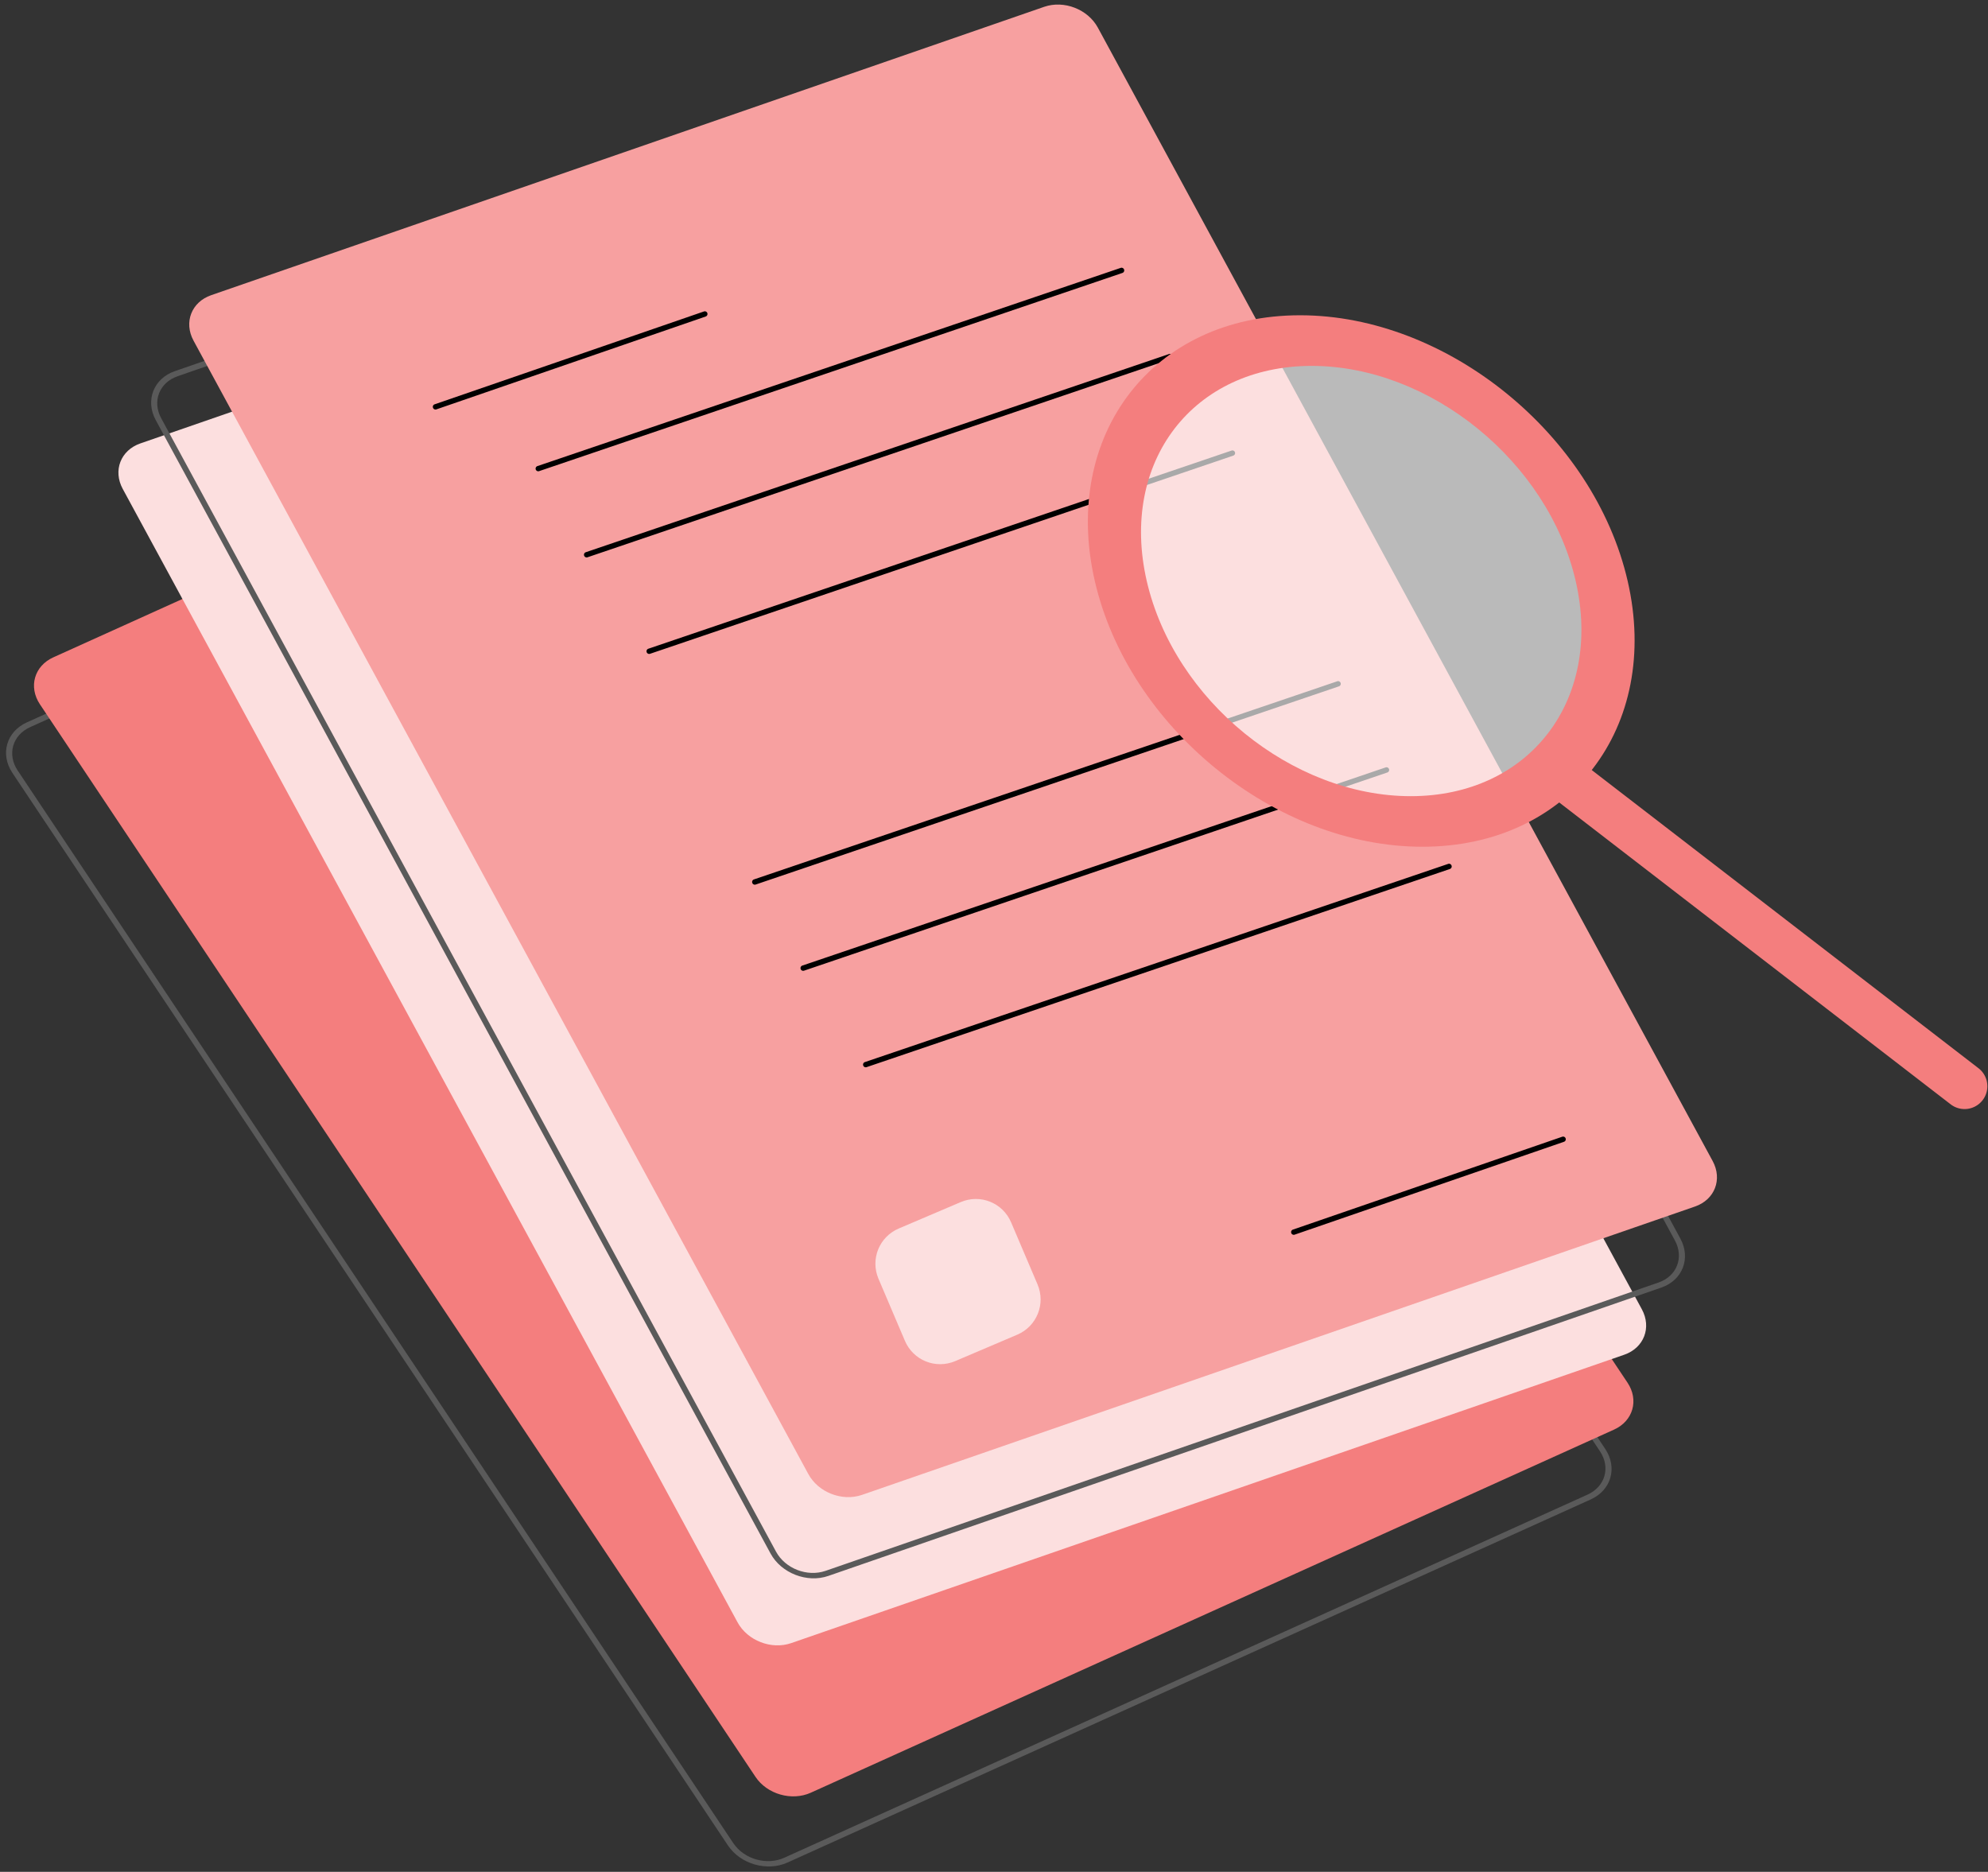 <?xml version="1.0" encoding="UTF-8"?>
<!DOCTYPE svg PUBLIC '-//W3C//DTD SVG 1.0//EN'
          'http://www.w3.org/TR/2001/REC-SVG-20010904/DTD/svg10.dtd'>
<svg height="3898.6" preserveAspectRatio="xMidYMid meet" version="1.0" viewBox="163.4 168.1 4140.8 3898.6" width="4140.8" xmlns="http://www.w3.org/2000/svg" xmlns:xlink="http://www.w3.org/1999/xlink" zoomAndPan="magnify"
><rect x="163.4" y="168.1" width="4140.8" height="3898.6" fill="#333333" stroke="none"/><g
  ><g color="#000"
    ><g id="change1_1"
      ><path d="m 245.833,149.218 c -0.713,0.322 -0.938,1.108 -0.504,1.759 l 24.921,37.352 c 0.434,0.65 1.361,0.916 2.073,0.594 l 27.974,-12.645 c 0.713,-0.322 0.938,-1.108 0.504,-1.759 l -24.921,-37.352 c -0.434,-0.65 -1.361,-0.916 -2.073,-0.594 z m 0.112,0.167 27.974,-12.645 c 0.614,-0.278 1.404,-0.051 1.778,0.509 l 24.921,37.352 c 0.374,0.561 0.182,1.231 -0.432,1.509 l -27.974,12.645 c -0.614,0.278 -1.404,0.051 -1.778,-0.509 l -24.921,-37.352 c -0.374,-0.561 -0.182,-1.231 0.432,-1.509 z" fill="#5a5a5a" style="-inkscape-stroke:none" transform="matrix(59.809 0 0 59.809 -14483.68 -7251.927)"
      /></g
      ><g id="change2_1"
      ><path d="m 246.755,146.953 27.974,-12.645 c 0.663,-0.3 1.523,-0.054 1.927,0.552 l 24.921,37.352 c 0.404,0.606 0.195,1.334 -0.468,1.634 l -27.974,12.645 c -0.663,0.3 -1.523,0.054 -1.927,-0.552 l -24.921,-37.352 c -0.404,-0.606 -0.195,-1.334 0.468,-1.634 z" fill="#f47e7e" style="-inkscape-stroke:none" transform="matrix(59.809 0 0 59.809 -14483.68 -7251.927)"
      /></g
      ><g id="change3_1"
      ><path d="m 249.787,139.503 29.01,-10.042 c 0.688,-0.238 1.521,0.085 1.868,0.725 l 21.411,39.469 c 0.347,0.64 0.073,1.347 -0.615,1.585 L 272.451,181.282 c -0.688,0.238 -1.521,-0.085 -1.868,-0.725 L 249.172,141.088 c -0.347,-0.64 -0.073,-1.347 0.615,-1.585 z" fill="#fcdfdf" style="-inkscape-stroke:none" transform="matrix(59.809 0 0 59.809 -14483.68 -7251.927)"
      /></g
      ><g id="change1_2"
      ><path d="m 250.986,136.987 c -0.739,0.256 -1.037,1.019 -0.664,1.706 l 21.411,39.469 c 0.373,0.687 1.273,1.036 2.012,0.78 l 29.009,-10.041 c 0.739,-0.256 1.037,-1.019 0.664,-1.706 L 282.007,127.726 c -0.373,-0.687 -1.273,-1.036 -2.012,-0.78 z m 0.096,0.177 29.009,-10.041 c 0.637,-0.22 1.405,0.076 1.726,0.669 l 21.411,39.469 c 0.321,0.592 0.067,1.243 -0.57,1.463 l -29.009,10.041 c -0.637,0.22 -1.405,-0.076 -1.726,-0.669 L 250.512,138.628 c -0.321,-0.592 -0.067,-1.243 0.57,-1.463 z" fill="#5a5a5a" style="-inkscape-stroke:none" transform="matrix(59.809 0 0 59.809 -14483.68 -7251.927)"
      /></g
      ><g id="change4_1"
      ><path d="m 252.253,134.341 29.01,-10.042 c 0.688,-0.238 1.521,0.085 1.868,0.725 l 21.411,39.469 c 0.347,0.64 0.073,1.347 -0.615,1.585 l -29.01,10.042 c -0.688,0.238 -1.521,-0.085 -1.868,-0.725 l -21.411,-39.469 c -0.347,-0.64 -0.073,-1.347 0.615,-1.585 z" fill="#f7a0a0" style="-inkscape-stroke:none" transform="matrix(59.809 0 0 59.809 -14483.68 -7251.927)"
      /></g
      ><g id="change5_1"
      ><path d="m 269.414,134.908 -9.381,3.234 a 0.093,0.093 0 0 0 -0.057,0.117 0.093,0.093 0 0 0 0.119,0.059 l 9.379,-3.234 a 0.093,0.093 0 0 0 0.057,-0.119 0.093,0.093 0 0 0 -0.117,-0.057 z" style="-inkscape-stroke:none" transform="matrix(59.809 0 0 59.809 -14483.68 -7251.927)"
      /></g
      ><g id="change5_2"
      ><path d="m 283.926,133.391 -20.312,6.902 a 0.093,0.093 0 0 0 -0.059,0.117 0.093,0.093 0 0 0 0.117,0.059 l 20.314,-6.902 a 0.093,0.093 0 0 0 0.059,-0.117 0.093,0.093 0 0 0 -0.119,-0.059 z" style="-inkscape-stroke:none" transform="matrix(59.809 0 0 59.809 -14483.68 -7251.927)"
      /></g
      ><g id="change5_3"
      ><path d="m 285.611,136.391 -20.314,6.902 a 0.093,0.093 0 0 0 -0.057,0.117 0.093,0.093 0 0 0 0.117,0.059 l 20.314,-6.902 a 0.093,0.093 0 0 0 0.057,-0.117 0.093,0.093 0 0 0 -0.117,-0.059 z" style="-inkscape-stroke:none" transform="matrix(59.809 0 0 59.809 -14483.68 -7251.927)"
      /></g
      ><g id="change5_4"
      ><path d="m 287.789,139.752 -20.314,6.902 a 0.093,0.093 0 0 0 -0.057,0.117 0.093,0.093 0 0 0 0.117,0.059 l 20.314,-6.902 a 0.093,0.093 0 0 0 0.057,-0.117 0.093,0.093 0 0 0 -0.117,-0.059 z" style="-inkscape-stroke:none" transform="matrix(59.809 0 0 59.809 -14483.68 -7251.927)"
      /></g
      ><g id="change5_5"
      ><path d="m 291.469,147.787 -20.314,6.9 a 0.093,0.093 0 0 0 -0.059,0.119 0.093,0.093 0 0 0 0.119,0.059 l 20.312,-6.902 a 0.093,0.093 0 0 0 0.059,-0.117 0.093,0.093 0 0 0 -0.117,-0.059 z" style="-inkscape-stroke:none" transform="matrix(59.809 0 0 59.809 -14483.68 -7251.927)"
      /></g
      ><g id="change5_6"
      ><path d="m 293.152,150.787 -20.312,6.9 a 0.093,0.093 0 0 0 -0.059,0.119 0.093,0.093 0 0 0 0.117,0.059 l 20.314,-6.902 a 0.093,0.093 0 0 0 0.059,-0.119 0.093,0.093 0 0 0 -0.119,-0.057 z" style="-inkscape-stroke:none" transform="matrix(59.809 0 0 59.809 -14483.68 -7251.927)"
      /></g
      ><g id="change5_7"
      ><path d="m 295.332,154.146 -20.314,6.902 a 0.093,0.093 0 0 0 -0.059,0.117 0.093,0.093 0 0 0 0.119,0.059 l 20.312,-6.9 a 0.093,0.093 0 0 0 0.059,-0.119 0.093,0.093 0 0 0 -0.117,-0.059 z" style="-inkscape-stroke:none" transform="matrix(59.809 0 0 59.809 -14483.68 -7251.927)"
      /></g
      ><g id="change5_8"
      ><path d="m 299.303,163.648 -9.379,3.234 a 0.093,0.093 0 0 0 -0.057,0.119 0.093,0.093 0 0 0 0.117,0.057 l 9.379,-3.234 a 0.093,0.093 0 0 0 0.059,-0.119 0.093,0.093 0 0 0 -0.119,-0.057 z" style="-inkscape-stroke:none" transform="matrix(59.809 0 0 59.809 -14483.68 -7251.927)"
      /></g
      ><g id="change6_1"
      ><path d="m 300.677,144.295 a 9.392,7.465 41.718 0 1 -6.446,8.373 9.392,7.465 41.718 0 1 -10.3,-8.373 9.392,7.465 41.718 0 1 6.446,-8.373 9.392,7.465 41.718 0 1 10.3,8.373 z" fill="#fff" fill-opacity=".664" style="-inkscape-stroke:none" transform="matrix(59.809 0 0 59.809 -14483.68 -7251.927)"
      /></g
      ><g id="change2_2"
      ><path d="m 290.173,135.041 c -5.126,0 -8.319,4.166 -7.148,9.254 1.171,5.089 6.281,9.254 11.407,9.254 5.126,0 8.321,-4.166 7.15,-9.254 -1.171,-5.089 -6.283,-9.254 -11.409,-9.254 z m 0.406,1.763 c 4.123,0 8.235,3.332 9.193,7.492 0.957,4.16 -1.622,7.492 -5.745,7.492 -4.123,0 -8.235,-3.332 -9.193,-7.492 -0.957,-4.16 1.622,-7.492 5.745,-7.492 z" fill="#f47e7e" style="-inkscape-stroke:none" transform="matrix(59.809 0 0 59.809 -14483.68 -7251.927)"
      /></g
      ><g id="change6_2"
      ><path d="m 299.397,151.159 13.918,10.732" fill="#fff" fill-opacity=".664" style="-inkscape-stroke:none" transform="matrix(59.809 0 0 59.809 -14483.68 -7251.927)"
      /></g
      ><g id="change2_3"
      ><path d="m 299.881,150.531 a 0.793,0.793 0 0 0 -1.111,0.143 0.793,0.793 0 0 0 0.143,1.113 l 13.918,10.732 a 0.793,0.793 0 0 0 1.113,-0.145 0.793,0.793 0 0 0 -0.145,-1.113 z" fill="#f47e7e" style="-inkscape-stroke:none" transform="matrix(59.809 0 0 59.809 -14483.68 -7251.927)"
      /></g
      ><g id="change3_2"
      ><path d="m 276.198,166.843 2.16,-0.92 c 0.681,-0.29 1.462,0.025 1.752,0.706 l 0.92,2.16 c 0.29,0.681 -0.025,1.462 -0.706,1.752 l -2.16,0.92 c -0.681,0.29 -1.462,-0.025 -1.752,-0.706 l -0.92,-2.16 c -0.29,-0.681 0.025,-1.462 0.706,-1.752 z" fill="#fcdfdf" style="-inkscape-stroke:none" transform="matrix(59.809 0 0 59.809 -14483.68 -7251.927)"
      /></g
    ></g
  ></g
></svg
>
